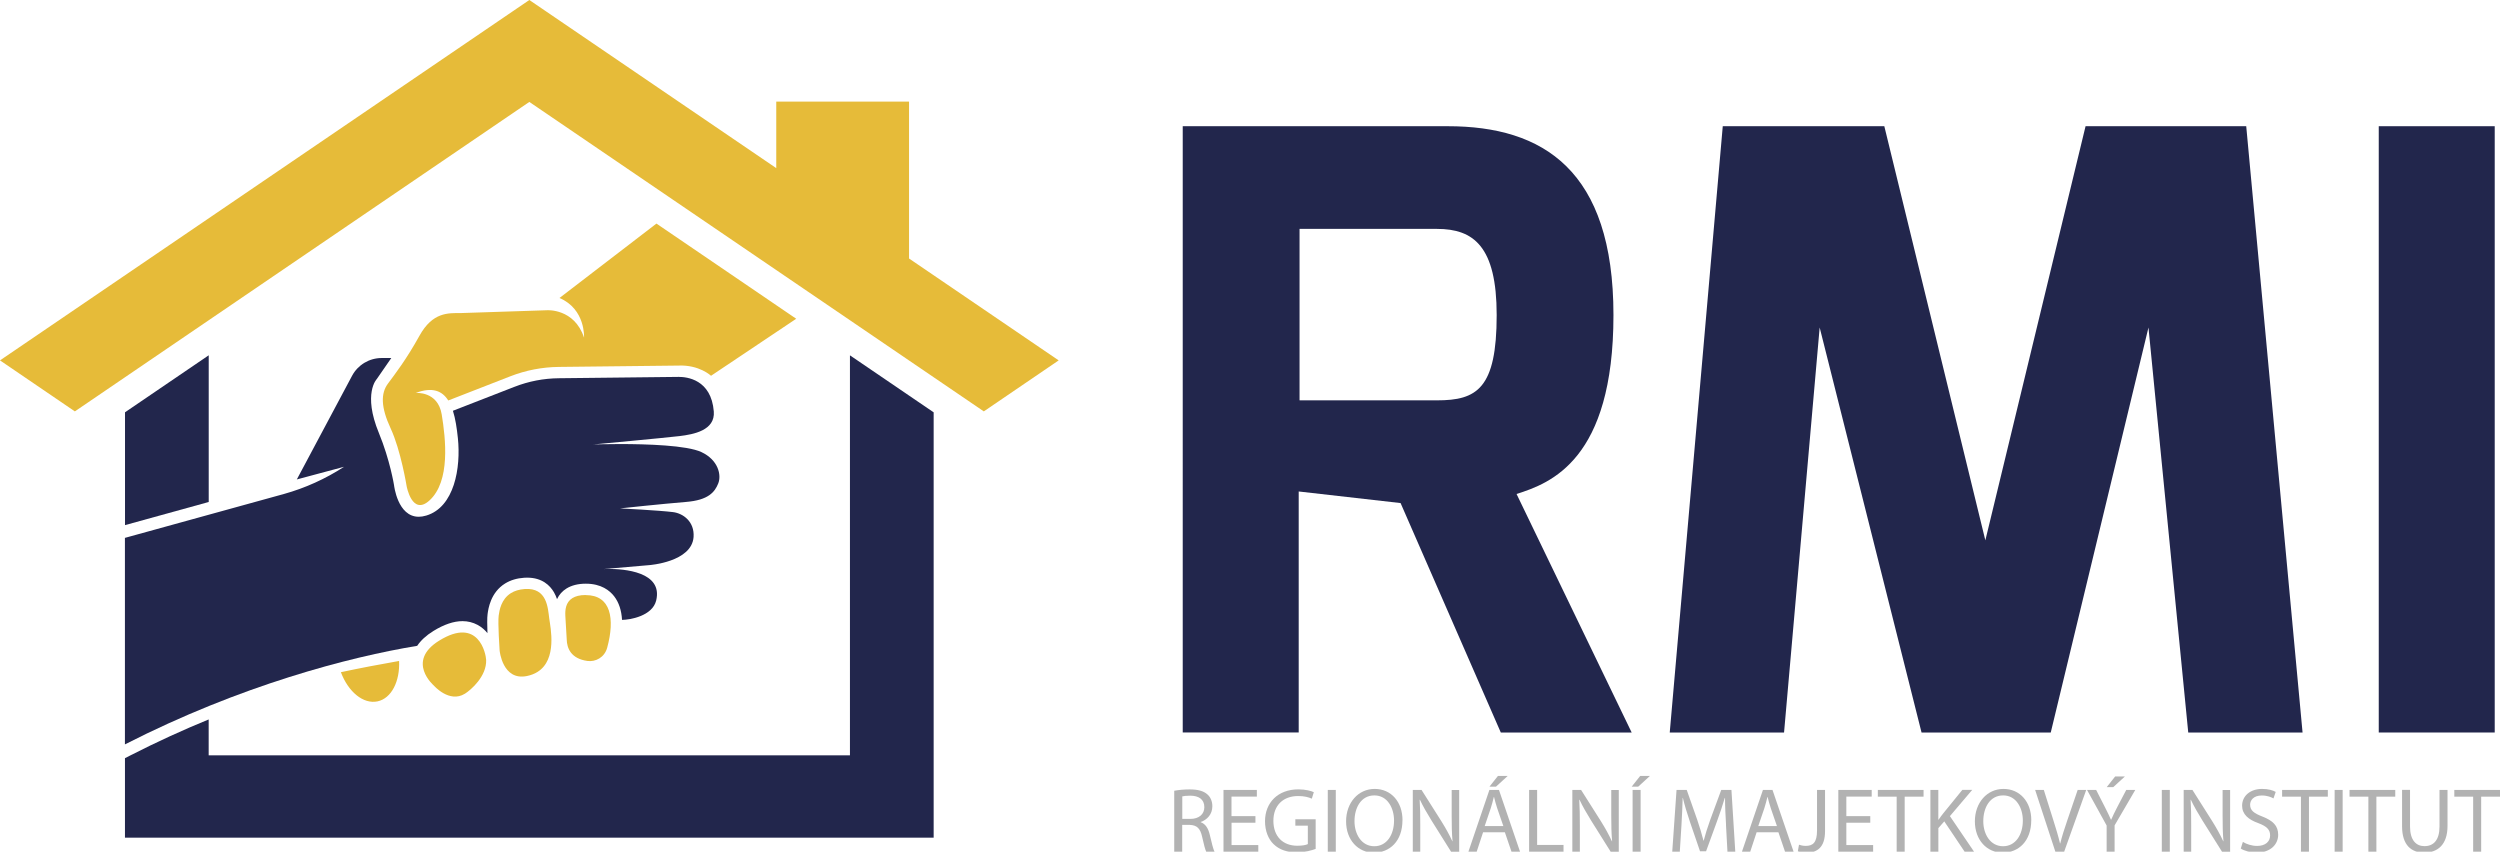<svg xmlns="http://www.w3.org/2000/svg" xmlns:xlink="http://www.w3.org/1999/xlink" id="Logo" viewBox="0 0 558.77 190.36"><defs><style>      .cls-1 {        fill: url(#Nepojmenovaný_přechod_158);      }      .cls-2 {        fill: url(#Nepojmenovaný_přechod_49-2);      }      .cls-3 {        fill: url(#Nepojmenovaný_přechod_49);      }      .cls-4 {        fill: #22264c;      }      .cls-5 {        fill: url(#Nepojmenovaný_přechod_158-2);      }      .cls-6 {        fill: #b2b2b2;      }    </style><linearGradient id="Nepojmenovan&#xFD;_p&#x159;echod_49" data-name="Nepojmenovan&#xFD; p&#x159;echod 49" x1="76.19" y1="103.41" x2="177.97" y2="103.41" gradientUnits="userSpaceOnUse"><stop offset="0" stop-color="#e6bb39"></stop><stop offset="1" stop-color="#e6bb39"></stop></linearGradient><linearGradient id="Nepojmenovan&#xFD;_p&#x159;echod_49-2" data-name="Nepojmenovan&#xFD; p&#x159;echod 49" x1="0" y1="45.97" x2="236.62" y2="45.97" xlink:href="#Nepojmenovan&#xFD;_p&#x159;echod_49"></linearGradient><linearGradient id="Nepojmenovan&#xFD;_p&#x159;echod_158" data-name="Nepojmenovan&#xFD; p&#x159;echod 158" x1="35.33" y1="197.78" x2="201.29" y2="81.58" gradientUnits="userSpaceOnUse"><stop offset=".35" stop-color="#22264c"></stop><stop offset=".75" stop-color="#22264c"></stop></linearGradient><linearGradient id="Nepojmenovan&#xFD;_p&#x159;echod_158-2" data-name="Nepojmenovan&#xFD; p&#x159;echod 158" x1="27.92" y1="123.21" x2="160.79" y2="123.21" xlink:href="#Nepojmenovan&#xFD;_p&#x159;echod_158"></linearGradient></defs><g><g><path class="cls-6" d="M262.46,176.74c.91-.18,2.2-.3,3.43-.3,1.89,0,3.14.36,4,1.14.68.6,1.08,1.54,1.08,2.62,0,1.81-1.16,3.02-2.6,3.52v.05c1.05.37,1.69,1.36,2.02,2.79.45,1.93.78,3.25,1.06,3.79h-1.85c-.22-.4-.53-1.58-.91-3.3-.41-1.89-1.16-2.62-2.77-2.68h-1.69v5.98h-1.78v-13.61ZM264.24,183.03h1.82c1.91,0,3.12-1.04,3.12-2.62,0-1.79-1.29-2.57-3.17-2.57-.86,0-1.46.08-1.76.16v5.04Z"></path><path class="cls-6" d="M280.61,183.89h-5.35v4.99h5.98v1.48h-7.78v-13.8h7.46v1.48h-5.67v4.37h5.35v1.48Z"></path><path class="cls-6" d="M294.06,189.74c-.8.3-2.38.76-4.24.76-2.09,0-3.82-.53-5.16-1.82-1.19-1.14-1.92-2.98-1.92-5.12,0-4.12,2.84-7.13,7.46-7.13,1.59,0,2.86.35,3.45.63l-.45,1.45c-.74-.33-1.66-.59-3.05-.59-3.35,0-5.54,2.08-5.54,5.54s2.1,5.57,5.33,5.57c1.17,0,1.96-.16,2.37-.37v-4.11h-2.79v-1.43h4.54v6.62Z"></path><path class="cls-6" d="M298.56,176.55v13.8h-1.79v-13.8h1.79Z"></path><path class="cls-6" d="M313.46,183.32c0,4.74-2.89,7.26-6.4,7.26s-6.2-2.83-6.2-7,2.71-7.25,6.39-7.25,6.22,2.89,6.22,6.99ZM302.74,183.54c0,2.95,1.6,5.6,4.42,5.6s4.42-2.6,4.42-5.74c0-2.75-1.43-5.62-4.4-5.62s-4.44,2.74-4.44,5.76Z"></path><path class="cls-6" d="M315.77,190.36v-13.8h1.96l4.42,6.98c1.01,1.62,1.81,3.07,2.46,4.49l.04-.02c-.16-1.84-.19-3.53-.19-5.66v-5.78h1.68v13.8h-1.81l-4.39-7c-.95-1.55-1.88-3.12-2.57-4.62l-.06.02c.11,1.75.13,3.41.13,5.69v5.9h-1.68Z"></path><path class="cls-6" d="M331.48,186.02l-1.43,4.34h-1.85l4.69-13.8h2.14l4.71,13.8h-1.91l-1.48-4.34h-4.89ZM336.01,184.63l-1.37-3.97c-.3-.9-.51-1.73-.71-2.52h-.05c-.2.81-.41,1.65-.68,2.49l-1.36,4h4.17ZM336.98,173.43l-2.61,2.39h-1.46l1.89-2.39h2.18Z"></path><path class="cls-6" d="M341.77,176.55h1.79v12.3h5.9v1.5h-7.69v-13.8Z"></path><path class="cls-6" d="M351.43,190.36v-13.8h1.96l4.42,6.98c1.01,1.62,1.81,3.07,2.46,4.49l.05-.02c-.16-1.84-.19-3.53-.19-5.66v-5.78h1.68v13.8h-1.81l-4.39-7c-.95-1.55-1.88-3.12-2.57-4.62l-.06.02c.11,1.75.13,3.41.13,5.69v5.9h-1.68Z"></path><path class="cls-6" d="M368.77,173.43l-2.61,2.39h-1.46l1.89-2.39h2.18ZM366.69,176.55v13.8h-1.79v-13.8h1.79Z"></path><path class="cls-6" d="M385.78,184.3c-.11-1.92-.23-4.25-.22-5.95h-.06c-.47,1.6-1.05,3.34-1.74,5.23l-2.44,6.69h-1.35l-2.25-6.57c-.66-1.95-1.19-3.72-1.58-5.35h-.05c-.05,1.72-.14,4.02-.27,6.09l-.37,5.92h-1.69l.96-13.8h2.28l2.35,6.68c.57,1.69,1.03,3.21,1.39,4.65h.05c.36-1.4.84-2.92,1.46-4.65l2.46-6.68h2.28l.86,13.8h-1.75l-.33-6.06Z"></path><path class="cls-6" d="M392.62,186.02l-1.43,4.34h-1.85l4.69-13.8h2.14l4.71,13.8h-1.91l-1.48-4.34h-4.89ZM397.16,184.63l-1.37-3.97c-.3-.9-.51-1.73-.71-2.52h-.05c-.2.81-.41,1.65-.68,2.49l-1.36,4h4.17Z"></path><path class="cls-6" d="M406.12,176.55h1.79v9.23c0,3.67-1.8,4.8-4.17,4.8-.67,0-1.47-.14-1.91-.32l.26-1.46c.37.14.9.26,1.51.26,1.59,0,2.52-.72,2.52-3.43v-9.08Z"></path><path class="cls-6" d="M418.02,183.89h-5.35v4.99h5.99v1.48h-7.78v-13.8h7.46v1.48h-5.67v4.37h5.35v1.48Z"></path><path class="cls-6" d="M423.91,178.06h-4.2v-1.51h10.22v1.51h-4.22v12.3h-1.79v-12.3Z"></path><path class="cls-6" d="M431.45,176.55h1.78v6.65h.06c.36-.54.74-1.02,1.09-1.47l4.22-5.19h2.21l-4.99,5.87,5.39,7.94h-2.11l-4.54-6.77-1.32,1.51v5.26h-1.78v-13.8Z"></path><path class="cls-6" d="M454,183.32c0,4.74-2.88,7.26-6.4,7.26s-6.2-2.83-6.2-7,2.71-7.25,6.39-7.25,6.22,2.89,6.22,6.99ZM443.28,183.54c0,2.95,1.6,5.6,4.42,5.6s4.42-2.6,4.42-5.74c0-2.75-1.43-5.62-4.4-5.62s-4.44,2.74-4.44,5.76Z"></path><path class="cls-6" d="M459.39,190.36l-4.52-13.8h1.94l2.14,6.8c.59,1.86,1.1,3.54,1.48,5.15h.05c.39-1.59.95-3.33,1.57-5.13l2.33-6.83h1.91l-4.93,13.8h-1.97Z"></path><path class="cls-6" d="M470.85,190.36v-5.85l-4.38-7.95h2.04l1.94,3.81c.53,1.05.95,1.88,1.37,2.85h.04c.38-.91.85-1.81,1.38-2.86l1.99-3.8h2.02l-4.62,7.92v5.88h-1.79ZM474.94,173.54l-2.61,2.39h-1.46l1.89-2.39h2.18Z"></path><path class="cls-6" d="M484.97,176.55v13.8h-1.79v-13.8h1.79Z"></path><path class="cls-6" d="M488.07,190.36v-13.8h1.96l4.42,6.98c1.01,1.62,1.81,3.07,2.46,4.49l.05-.02c-.16-1.84-.19-3.53-.19-5.66v-5.78h1.68v13.8h-1.81l-4.39-7c-.95-1.55-1.88-3.12-2.57-4.62l-.06.02c.11,1.75.13,3.41.13,5.69v5.9h-1.68Z"></path><path class="cls-6" d="M501.32,188.18c.8.5,1.96.89,3.18.89,1.82,0,2.89-.95,2.89-2.35,0-1.28-.75-2.03-2.61-2.73-2.25-.8-3.65-1.98-3.65-3.92,0-2.15,1.79-3.74,4.47-3.74,1.4,0,2.44.32,3.04.67l-.5,1.46c-.44-.26-1.36-.66-2.61-.66-1.9,0-2.61,1.12-2.61,2.06,0,1.28.84,1.91,2.75,2.65,2.34.92,3.52,2.04,3.52,4.07s-1.56,3.98-4.83,3.98c-1.33,0-2.79-.4-3.53-.9l.47-1.49Z"></path><path class="cls-6" d="M514.27,178.06h-4.2v-1.51h10.22v1.51h-4.22v12.3h-1.79v-12.3Z"></path><path class="cls-6" d="M523.6,176.55v13.8h-1.79v-13.8h1.79Z"></path><path class="cls-6" d="M529.34,178.06h-4.2v-1.51h10.22v1.51h-4.22v12.3h-1.79v-12.3Z"></path><path class="cls-6" d="M538.66,176.55v8.18c0,3.08,1.37,4.39,3.23,4.39,2.03,0,3.36-1.35,3.36-4.39v-8.18h1.79v8.05c0,4.24-2.23,5.97-5.22,5.97-2.82,0-4.94-1.61-4.94-5.9v-8.13h1.79Z"></path><path class="cls-6" d="M552.76,178.06h-4.2v-1.51h10.22v1.51h-4.22v12.3h-1.79v-12.3Z"></path></g><g><path class="cls-4" d="M264.36,28.21h59.24c21.29,0,37.02,9.81,37.02,42.21s-14.07,37.58-21.66,39.99l25.73,53.31h-29.25l-22.4-51.28-22.77-2.59v53.87h-25.92V28.21ZM321.19,89.48c8.89,0,13.33-2.59,13.33-19.07,0-15.36-5.18-19.25-13.33-19.25h-30.73v38.32h30.73Z"></path><path class="cls-4" d="M385.06,28.21h36.1l22.58,92.56,22.4-92.56h35.91l12.59,135.51h-25.55l-8.89-90.52-21.84,90.52h-28.88l-22.77-90.52-7.96,90.52h-25.55l11.85-135.51Z"></path><path class="cls-4" d="M531.67,28.21h25.92v135.51h-25.92V28.21Z"></path></g></g><g><path class="cls-3" d="M177.97,71.24l-19.05,12.75s-2.63-2.5-7.33-2.28l-26.71.3c-3.72.04-7.36.75-10.83,2.1l-13.86,5.4c-1.35-2.15-3.54-3.09-7.28-1.68,0,0,4.96-.48,5.82,4.82.86,5.3,2.01,14.92-2.77,19.23-3.86,3.47-5.07-3.2-5.07-3.2,0,0-1.3-8.03-3.56-12.89-2.26-4.86-2.21-7.89-.63-10.04,1.59-2.15,4.1-5.37,7.05-10.7,2.95-5.33,6.45-5.08,9.28-5.08l19.21-.63s6.12-.46,8.3,6.12c0,0,.37-6.36-5.49-8.86l21.67-16.63,31.25,21.28ZM76.19,150.24c1.64,4.39,5.02,7.2,8.2,6.52,3.11-.67,5.02-4.48,4.81-9.03-4.39.77-8.75,1.6-13.01,2.51ZM98.17,143.18c-7.52,4.66-1.18,10.07-1.18,10.07,0,0,3.44,3.95,6.9,1.81,0,0,0,0,.01,0,1.39-.87,4.89-3.92,4.76-7.55-.05-1.42-1.72-9.76-10.5-4.32ZM117.3,131.65c-1.31.09-2.31.43-3.09.91h0c-2.2,1.36-2.59,3.86-2.75,5.03-.22,1.57.21,7.82.21,7.82,0,0,.64,6.8,6.09,5.69.93-.19,1.71-.5,2.36-.91,4.49-2.78,2.91-9.94,2.64-11.96-.31-2.32-.46-6.92-5.45-6.58ZM130.91,132.99c-1.34,0-2.29.27-2.97.69-1.54.95-1.65,2.7-1.58,4.01.07,1.31.31,5.26.31,5.26.05,1.87.89,4.27,4.64,4.78.88.12,1.84-.07,2.65-.57.8-.5,1.46-1.3,1.76-2.42,1.74-6.46.84-11.75-4.82-11.73Z"></path><polygon class="cls-2" points="203.18 57.78 203.18 22.71 173.5 22.71 173.5 37.58 118.31 0 0 80.55 16.73 91.95 118.31 22.78 219.89 91.95 236.62 80.55 203.18 57.78"></polygon><path class="cls-1" d="M208.68,92.15v95.07H27.93v-17.76l1.23-.63c6.01-3.07,11.87-5.73,17.48-8.03v8.02h143.33v-89.4l18.71,12.74ZM46.65,112.21v-32.8l-18.71,12.74v25.22l18.71-5.17Z"></path><path class="cls-5" d="M87.45,80.03l-3.23,4.68s-3.18,3.23.46,12.06c2.49,6.05,3.39,11.67,3.39,11.67,0,0,.77,7.06,5.52,7.06.51,0,1.07-.08,1.69-.27,6.26-1.88,7.76-10.64,7.06-17.3-.23-2.19-.54-4.33-1.11-6.12l13.75-5.35c3.18-1.24,6.53-1.89,9.94-1.92,0,0,20.03-.22,26.71-.3.03,0,.06,0,.09,0,1.71,0,7.25.51,7.82,7.74.33,4.22-4.52,5.11-7.66,5.49-3.14.38-19.27,1.87-19.27,1.87,0,0,2.48-.09,5.89-.09,6.05,0,15.04.27,18.28,1.8,3.79,1.78,4.49,5.14,3.76,6.98-.77,1.94-2.19,3.76-7.23,4.16-5.19.42-14.73,1.44-14.73,1.44,0,0,8.73.44,11.85.83,2.29.29,4.81,2.15,4.59,5.54-.37,5.62-9.89,6.31-9.89,6.31l-10.2.88s.43-.03,1.13-.03c3.24,0,12.18.58,10.6,7.07-.85,3.46-5.86,4.31-7.63,4.32-.12-2.13-.71-3.91-1.75-5.26-.99-1.29-2.9-2.83-6.33-2.83h-.04c-1.71,0-3.15.37-4.29,1.07-.95.59-1.66,1.39-2.12,2.38-.18-.52-.4-1.04-.69-1.54-.89-1.52-2.64-3.26-5.98-3.26-.22,0-.45,0-.68.02-1.62.11-3.05.54-4.25,1.28h0c-3.26,2.02-3.76,5.64-3.92,6.83-.12.86-.09,2.57-.03,4.27-.59-.72-1.32-1.37-2.22-1.85-1.03-.55-2.16-.83-3.36-.83-1.96,0-4.14.74-6.52,2.21h0c-1.6.99-2.79,2.1-3.61,3.31-15.14,2.49-39.5,8.84-65.32,22.03v-46.16l35.54-9.81c4.76-1.33,9.29-3.38,13.44-6.08l-10.56,2.83,12.35-23.17c1.3-2.44,3.84-3.96,6.6-3.97h2.15Z"></path></g></svg>
